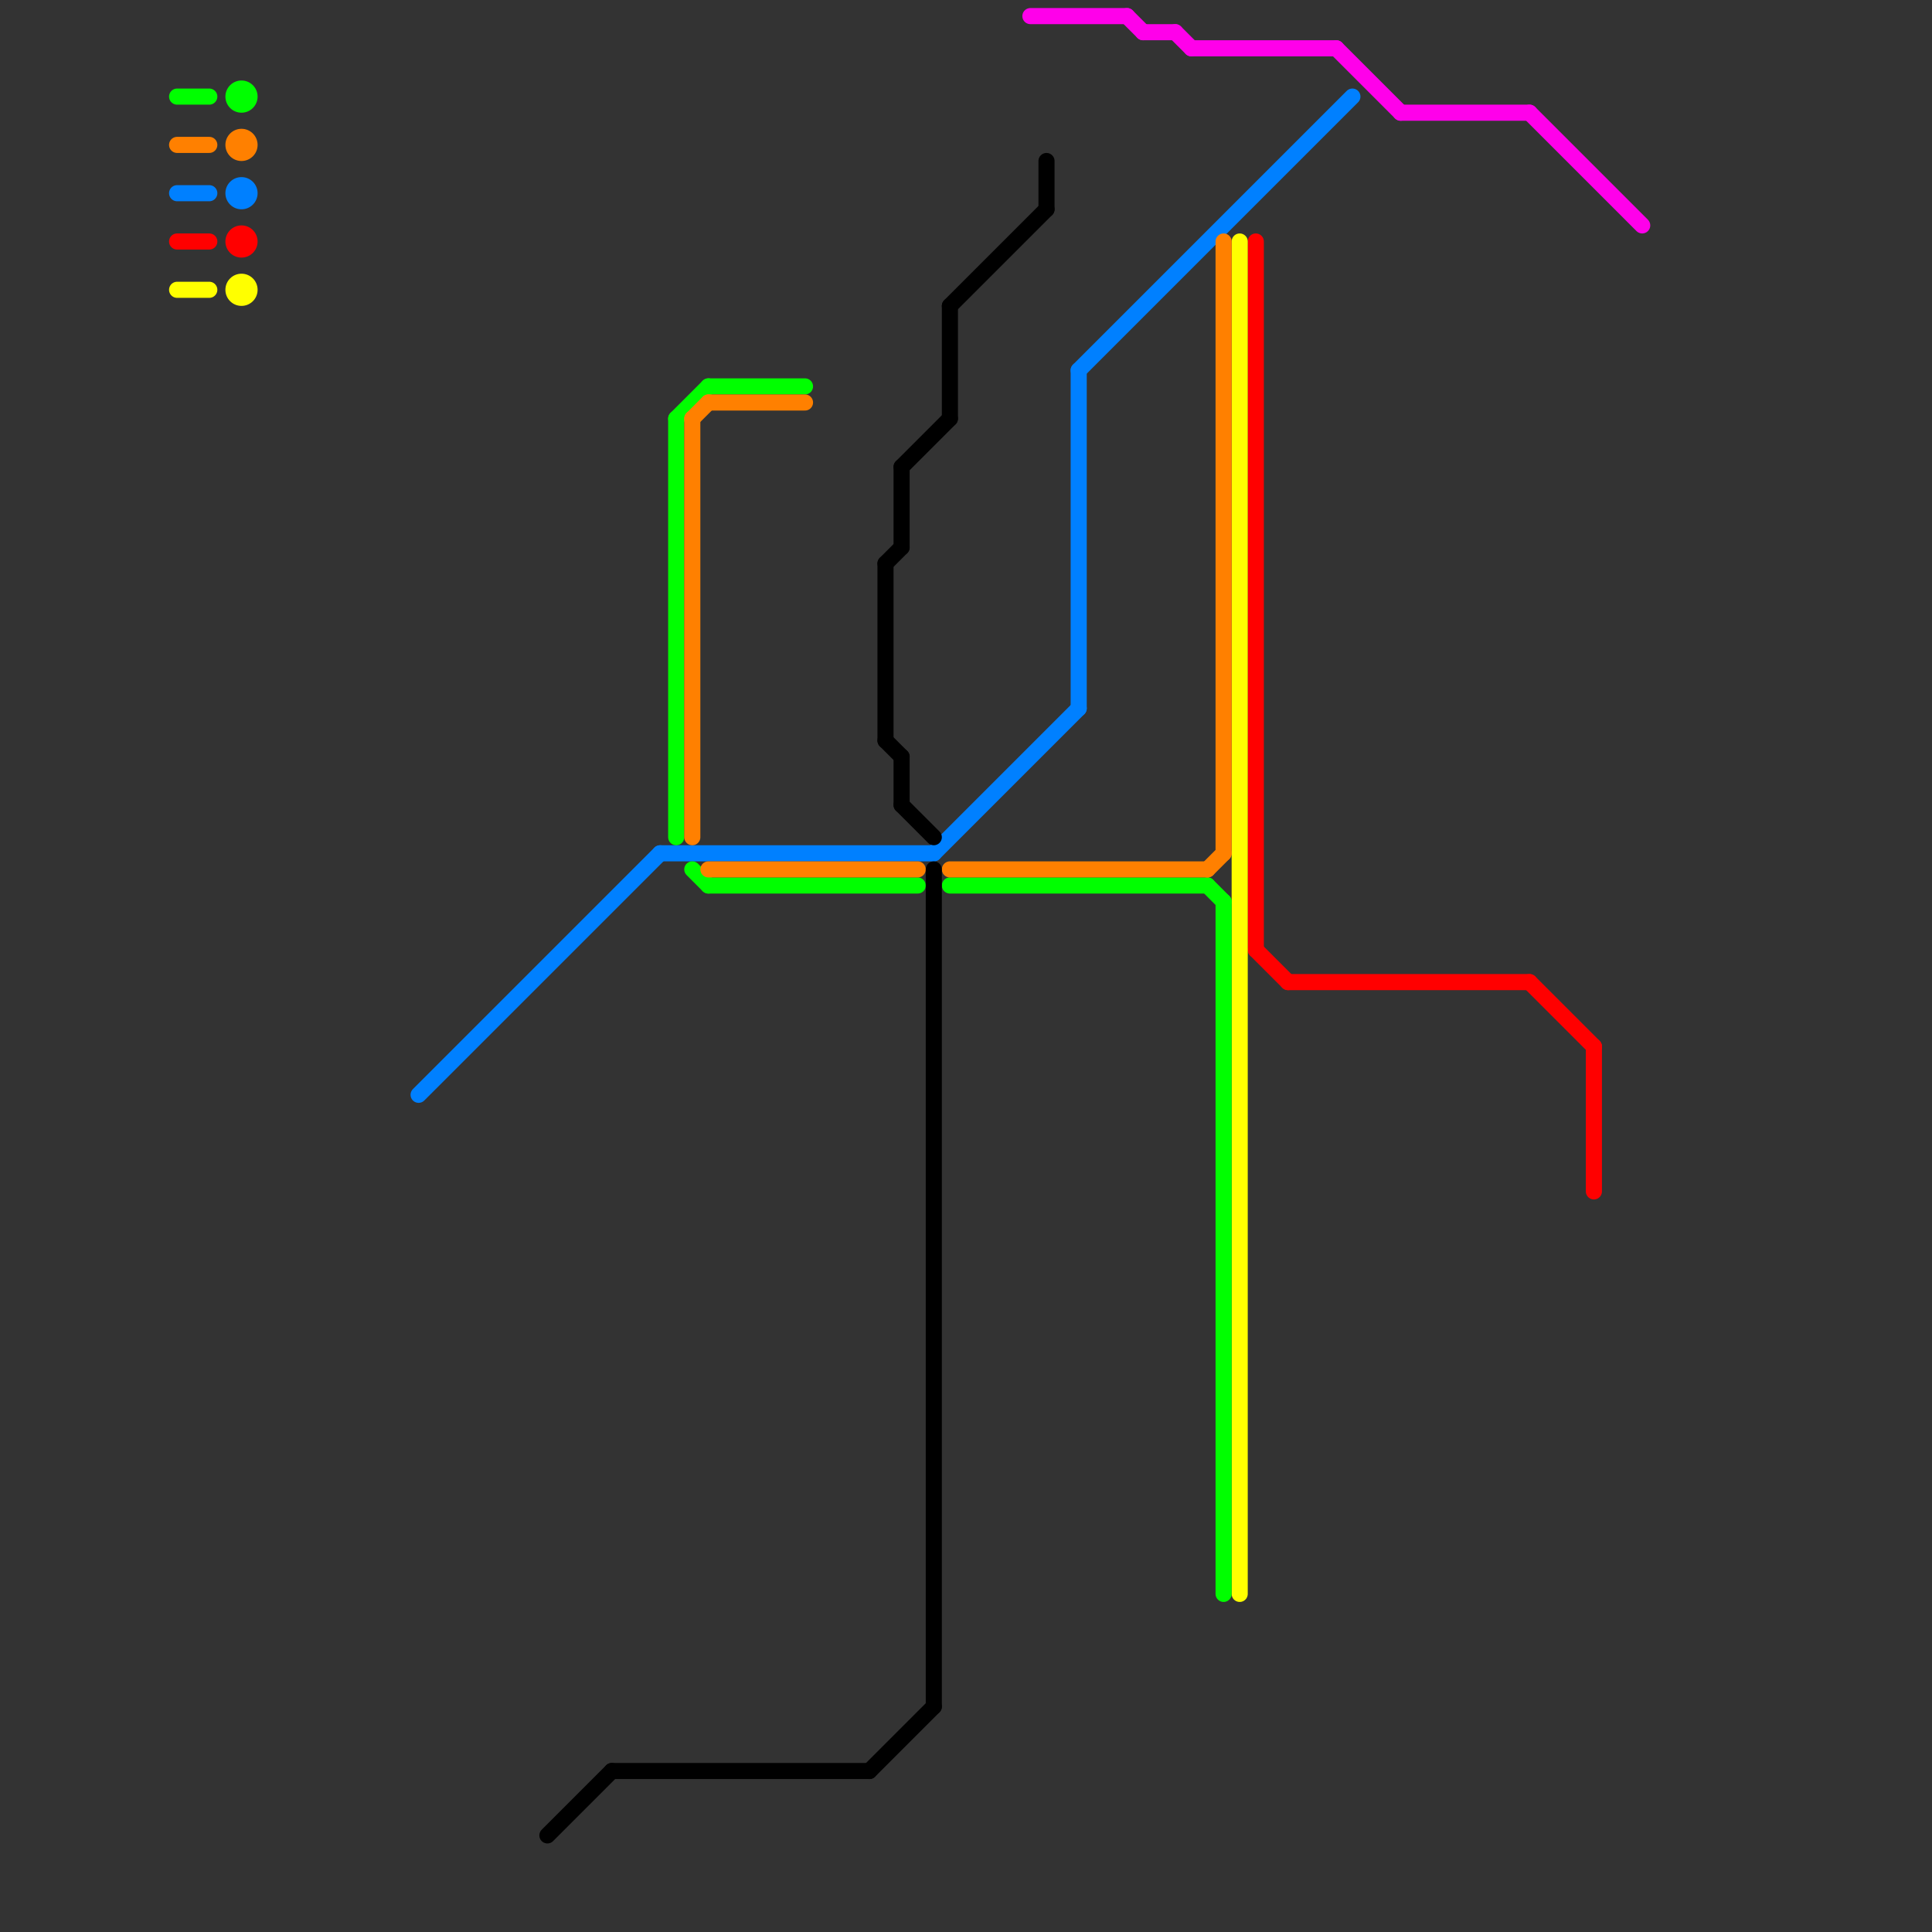 
<svg version="1.1" xmlns="http://www.w3.org/2000/svg" viewBox="0 0 120 120">
<rect x="0" y="0" width="120" height="120" fill="#333333" stroke="none"/>
<style>text { font: 1px Helvetica; font-weight: 600; white-space: pre; dominant-baseline: central; } line { stroke-width: 1; fill: none; stroke-linecap: round; stroke-linejoin: round; } .c0 { stroke: #ff00ea } .c1 { stroke: #0080ff } .c2 { stroke: #ff0000 } .c3 { stroke: #ffff00 } .c4 { stroke: #00ff00 } .c5 { stroke: #ff8000 } .c6 { stroke: #000000 }</style><defs><g id="wm-xf"><circle r="1.2" fill="#000"/><circle r="0.9" fill="#fff"/><circle r="0.6" fill="#000"/><circle r="0.3" fill="#fff"/></g><g id="wm"><circle r="0.6" fill="#000"/><circle r="0.3" fill="#fff"/></g></defs><line class="c0" x1="74" y1="3" x2="83" y2="3"/><line class="c0" x1="95" y1="7" x2="102" y2="14"/><line class="c0" x1="87" y1="7" x2="95" y2="7"/><line class="c0" x1="64" y1="1" x2="70" y2="1"/><line class="c0" x1="73" y1="2" x2="74" y2="3"/><line class="c0" x1="83" y1="3" x2="87" y2="7"/><line class="c0" x1="71" y1="2" x2="73" y2="2"/><line class="c0" x1="70" y1="1" x2="71" y2="2"/><line class="c1" x1="41" y1="53" x2="58" y2="53"/><line class="c1" x1="26" y1="68" x2="41" y2="53"/><line class="c1" x1="67" y1="23" x2="84" y2="6"/><line class="c1" x1="58" y1="53" x2="67" y2="44"/><line class="c1" x1="67" y1="23" x2="67" y2="44"/><line class="c1" x1="11" y1="12" x2="13" y2="12"/><circle cx="15" cy="12" r="1" fill="#0080ff" /><line class="c2" x1="80" y1="61" x2="95" y2="61"/><line class="c2" x1="99" y1="65" x2="99" y2="74"/><line class="c2" x1="95" y1="61" x2="99" y2="65"/><line class="c2" x1="11" y1="15" x2="13" y2="15"/><line class="c2" x1="78" y1="15" x2="78" y2="59"/><line class="c2" x1="78" y1="59" x2="80" y2="61"/><circle cx="15" cy="15" r="1" fill="#ff0000" /><line class="c3" x1="11" y1="18" x2="13" y2="18"/><line class="c3" x1="77" y1="15" x2="77" y2="99"/><circle cx="15" cy="18" r="1" fill="#ffff00" /><line class="c4" x1="59" y1="55" x2="75" y2="55"/><line class="c4" x1="43" y1="54" x2="44" y2="55"/><line class="c4" x1="75" y1="55" x2="76" y2="56"/><line class="c4" x1="44" y1="55" x2="57" y2="55"/><line class="c4" x1="44" y1="24" x2="50" y2="24"/><line class="c4" x1="42" y1="26" x2="44" y2="24"/><line class="c4" x1="11" y1="6" x2="13" y2="6"/><line class="c4" x1="42" y1="26" x2="42" y2="52"/><line class="c4" x1="76" y1="56" x2="76" y2="99"/><circle cx="15" cy="6" r="1" fill="#00ff00" /><line class="c5" x1="75" y1="54" x2="76" y2="53"/><line class="c5" x1="44" y1="25" x2="50" y2="25"/><line class="c5" x1="59" y1="54" x2="75" y2="54"/><line class="c5" x1="11" y1="9" x2="13" y2="9"/><line class="c5" x1="44" y1="54" x2="57" y2="54"/><line class="c5" x1="43" y1="26" x2="44" y2="25"/><line class="c5" x1="43" y1="26" x2="43" y2="52"/><line class="c5" x1="76" y1="15" x2="76" y2="53"/><circle cx="15" cy="9" r="1" fill="#ff8000" /><line class="c6" x1="65" y1="10" x2="65" y2="13"/><line class="c6" x1="55" y1="35" x2="56" y2="34"/><line class="c6" x1="54" y1="110" x2="58" y2="106"/><line class="c6" x1="34" y1="114" x2="38" y2="110"/><line class="c6" x1="55" y1="46" x2="56" y2="47"/><line class="c6" x1="56" y1="29" x2="59" y2="26"/><line class="c6" x1="56" y1="47" x2="56" y2="50"/><line class="c6" x1="59" y1="19" x2="59" y2="26"/><line class="c6" x1="59" y1="19" x2="65" y2="13"/><line class="c6" x1="58" y1="54" x2="58" y2="106"/><line class="c6" x1="56" y1="50" x2="58" y2="52"/><line class="c6" x1="56" y1="29" x2="56" y2="34"/><line class="c6" x1="55" y1="35" x2="55" y2="46"/><line class="c6" x1="38" y1="110" x2="54" y2="110"/>
</svg>
